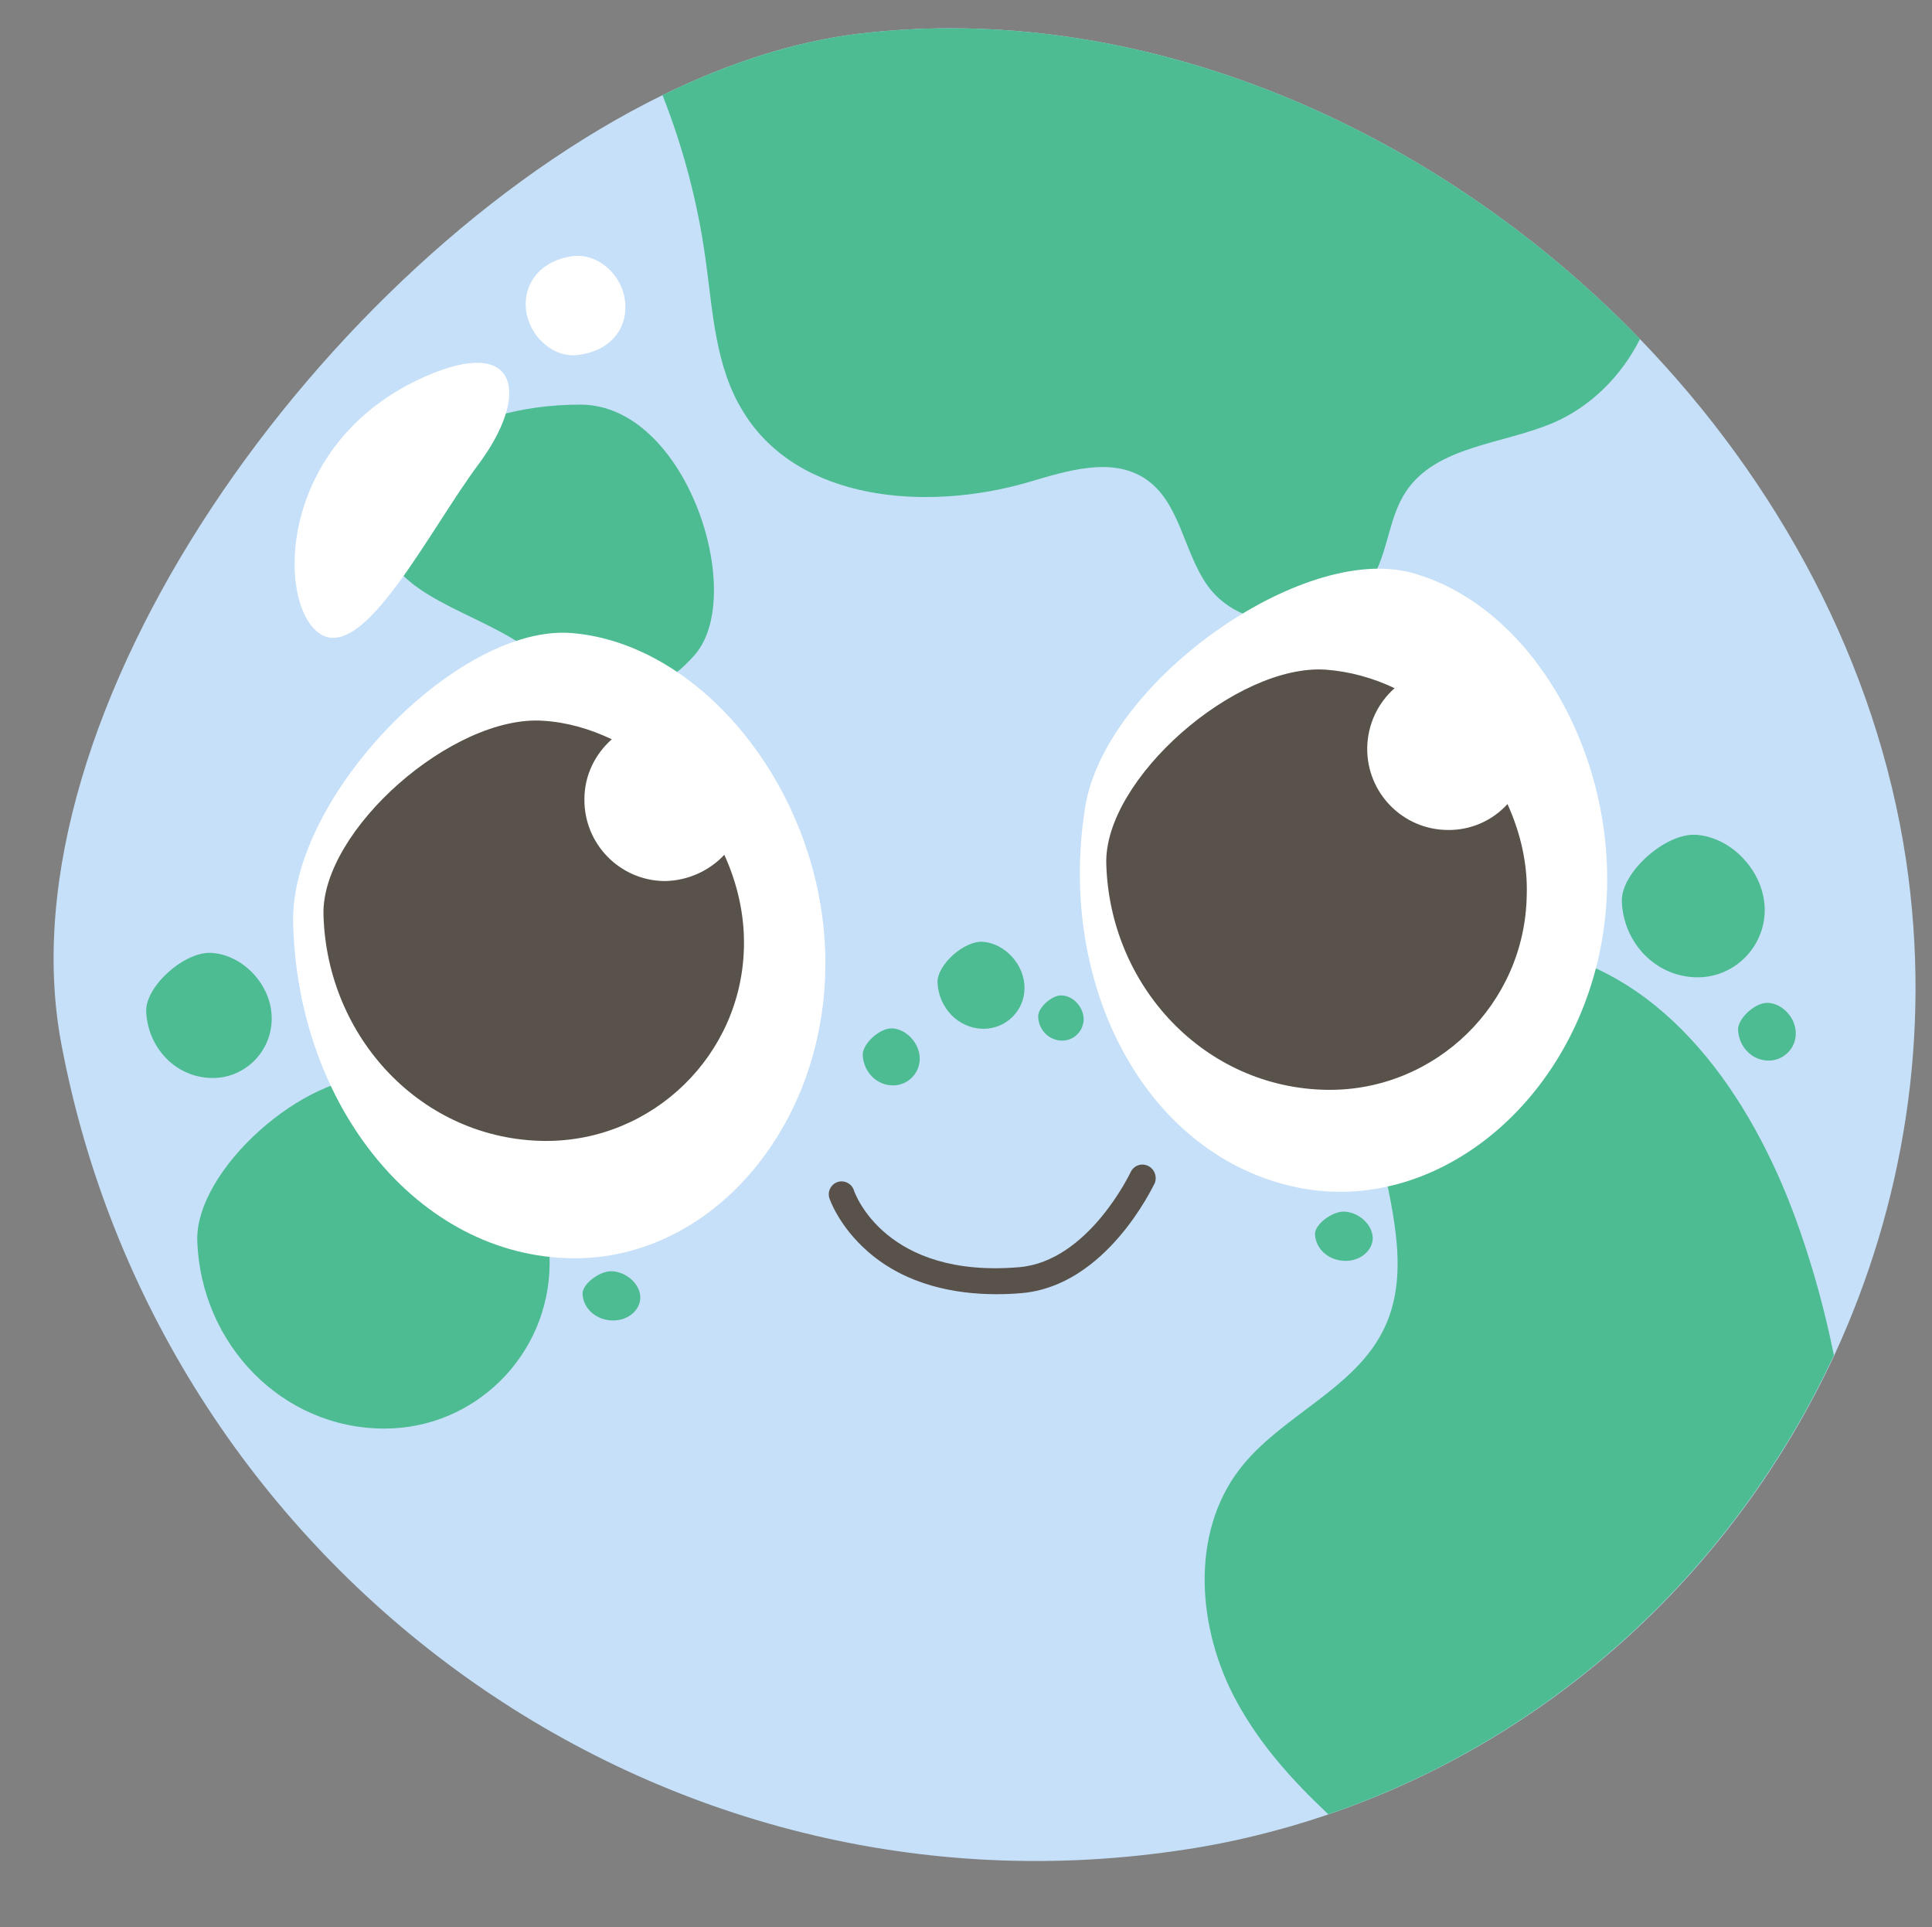 <?xml version="1.0" encoding="UTF-8"?><svg xmlns="http://www.w3.org/2000/svg" xmlns:xlink="http://www.w3.org/1999/xlink" height="520.6" preserveAspectRatio="xMidYMid meet" version="1.0" viewBox="-14.5 -7.6 522.0 520.6" width="522.0" zoomAndPan="magnify"><rect x="-14.5" y="-7.6" width="522.0" height="520.6" fill="#808080" stroke="none"/><g id="change1_1"><path d="M481.1,358.5c-26.6,57.3-75.4,103.1-136.6,124c-13.2,4.5-27.1,7.9-41.4,9.9C159.8,513,28.1,414,2,274 C-14.5,185,72.9,63,164.5,18.1c17.8-8.7,35.7-14.5,53.1-16.6c76.1-9.1,155.4,25,211,82.5c37.2,38.5,63.9,87.4,71.9,140.8 C507.5,271.9,499.8,318,481.1,358.5z" fill="#c6e0f9"/></g><g id="change2_1"><path d="M176.1,62.2c-2.1-15.1-6-29.9-11.6-44.1c17.8-8.7,35.7-14.5,53.1-16.6c76.1-9.1,155.4,25,211,82.5 c-5,9.9-13.2,18.2-23.4,22.6c-13.8,5.9-31.7,6.2-39.9,18.7c-4.3,6.5-4.7,14.9-8.2,21.8c-8.2,16.3-34.9,18.2-45.4,3.4 c-6.5-9.2-7.4-22.6-16.8-28.8c-9.1-6-21.2-2.1-31.7,1c-27.3,7.9-62.1,5.2-76.9-19.1C178.7,91.4,178.1,76.4,176.1,62.2z M404.1,249.6 c-15.1-3.6-33.2-0.8-42.4,11.8c-18.1,24.8,11,61.8-2.1,89.6c-7.8,16.7-28,23.7-39.2,38.3c-13.4,17.5-11.4,43.1-0.9,62.5 c6.3,11.7,15.2,21.6,24.9,30.7c61.2-20.9,110-66.8,136.6-124c-2.3-11.3-5.3-22.5-9.1-33.4C460.4,291.7,438.5,257.9,404.1,249.6z M142.3,101.7c-33.1,0-55,17.8-53.5,34.9c1.6,17.1,26.4,20.9,40.3,31.8s30.2,17.1,44.2,0.8S171,101.7,142.3,101.7z M150.9,335.8 c-3.3-0.2-8.2,3.5-8,6.2c0.2,3.9,3.7,7.1,8.3,7.1c4,0,7.3-2.8,7.3-6.2C158.5,339.3,154.8,336,150.9,335.8z M88.1,283.3 c-20.4-1.2-50,25.3-49.3,44.4c1,27.7,22.8,50.6,50.6,50.6c24.5,0,44.4-19.9,44.6-44.4C134.2,308.1,112,284.7,88.1,283.3z M42.6,249.8c-7.3-0.4-17.8,9-17.6,15.8c0.4,9.9,8.1,18,18,18c8.7,0,15.8-7.1,15.9-15.8C59.1,258.6,51.2,250.3,42.6,249.8z M443.7,217.9c-8.3-0.5-20.3,10.3-20,18c0.4,11.2,9.2,20.5,20.5,20.5c9.9,0,18-8.1,18.1-18C462.4,228,453.4,218.5,443.7,217.9z M226.6,270.2c-3.3-0.2-8.1,4.1-8,7.2c0.2,4.5,3.7,8.2,8.2,8.2c3.9,0,7.2-3.2,7.2-7.2C234,274.2,230.4,270.4,226.6,270.2z M251,246.8c-5-0.3-12.3,6.2-12.2,11c0.3,6.8,5.6,12.5,12.5,12.5c6,0,11-4.9,11-10.9C262.4,252.9,256.9,247.2,251,246.8z M272.4,261.3c-2.6-0.2-6.5,3.3-6.4,5.7c0.1,3.6,2.9,6.5,6.5,6.5c3.2,0,5.7-2.6,5.8-5.7C278.3,264.5,275.5,261.4,272.4,261.3z M463.2,263.3c-3.3-0.2-8.2,4.1-8.1,7.3c0.2,4.5,3.7,8.3,8.3,8.3c4,0,7.3-3.3,7.3-7.3C470.7,267.3,467.1,263.5,463.2,263.3z M348.8,319.7c-3.3-0.2-8.2,3.5-8,6.2c0.2,3.9,3.7,7.1,8.3,7.1c4,0,7.3-2.8,7.3-6.2C356.3,323.2,352.7,319.9,348.8,319.7z" fill="#4dbc92"/></g><g id="change3_1"><path d="M208.5,254.1c-0.7,43.5-31.2,78.5-68.2,78.2c-42-0.4-74.5-41.4-75.6-90.7c-0.7-34,44.5-80.6,75.2-78.2 C176.1,166.3,209.2,208.1,208.5,254.1z M366.8,147.1c-29.8-8-82.7,29.8-88.1,63.3c-7.8,48.7,16.8,94.9,58,102.9 c36.3,7,72.7-22,81.2-64.6C426.9,203.6,401.8,156.5,366.8,147.1z M102.8,93.1c-42.5,16.9-42.9,62.2-31,70.4s29.5-27.6,43-45.7 S126,83.9,102.8,93.1z M140.2,61.6c-7.9,1-13.3,6.7-12.6,14.3c0.8,7.3,7.3,13.2,14,12.4c9.1-1.1,13.5-7.4,12.8-14.3 C153.7,66.6,147,60.7,140.2,61.6z" fill="#fff"/></g><g id="change4_1"><path d="M181.2,223.3c3.5,7.7,5.5,16.2,5.3,24.8c-0.5,29.2-24.6,52.7-53.8,52.5c-33.2-0.3-58.9-27.9-59.8-61.1 c-0.6-22.8,35-54.1,59.4-52.4c6.4,0.4,12.6,2.2,18.5,5c-4.5,4-7.4,9.7-7.4,16.2c-0.1,12.1,9.6,22,21.7,22.1 C171.4,230.3,177.2,227.6,181.2,223.3z M392.8,209.6c-4,4.4-9.8,7.1-16.2,7c-12.1-0.1-21.8-10-21.7-22.1c0.1-6.5,2.9-12.2,7.4-16.2 c-5.9-2.8-12.1-4.5-18.5-5c-24.3-1.7-60,29.6-59.4,52.4c0.9,33.1,26.6,60.7,59.8,61.1c29.2,0.3,53.3-23.2,53.8-52.5 C398.3,225.8,396.3,217.3,392.8,209.6z M295.6,307.3c-1.8-0.8-3.8,0-4.6,1.7c-0.1,0.2-11.4,24.1-30.1,25.7 c-36.1,3.1-44.4-19.8-44.7-20.8c-0.6-1.8-2.6-2.8-4.4-2.2c-1.8,0.6-2.8,2.6-2.2,4.4c0.1,0.3,2.6,7.6,10.4,14.4 c10.4,9.1,23.7,11.5,34.7,11.5c2.4,0,4.7-0.1,6.9-0.3c22.8-2,35.3-28.6,35.9-29.7C298.2,310.2,297.4,308.1,295.6,307.3z" fill="#59524b"/></g></svg>